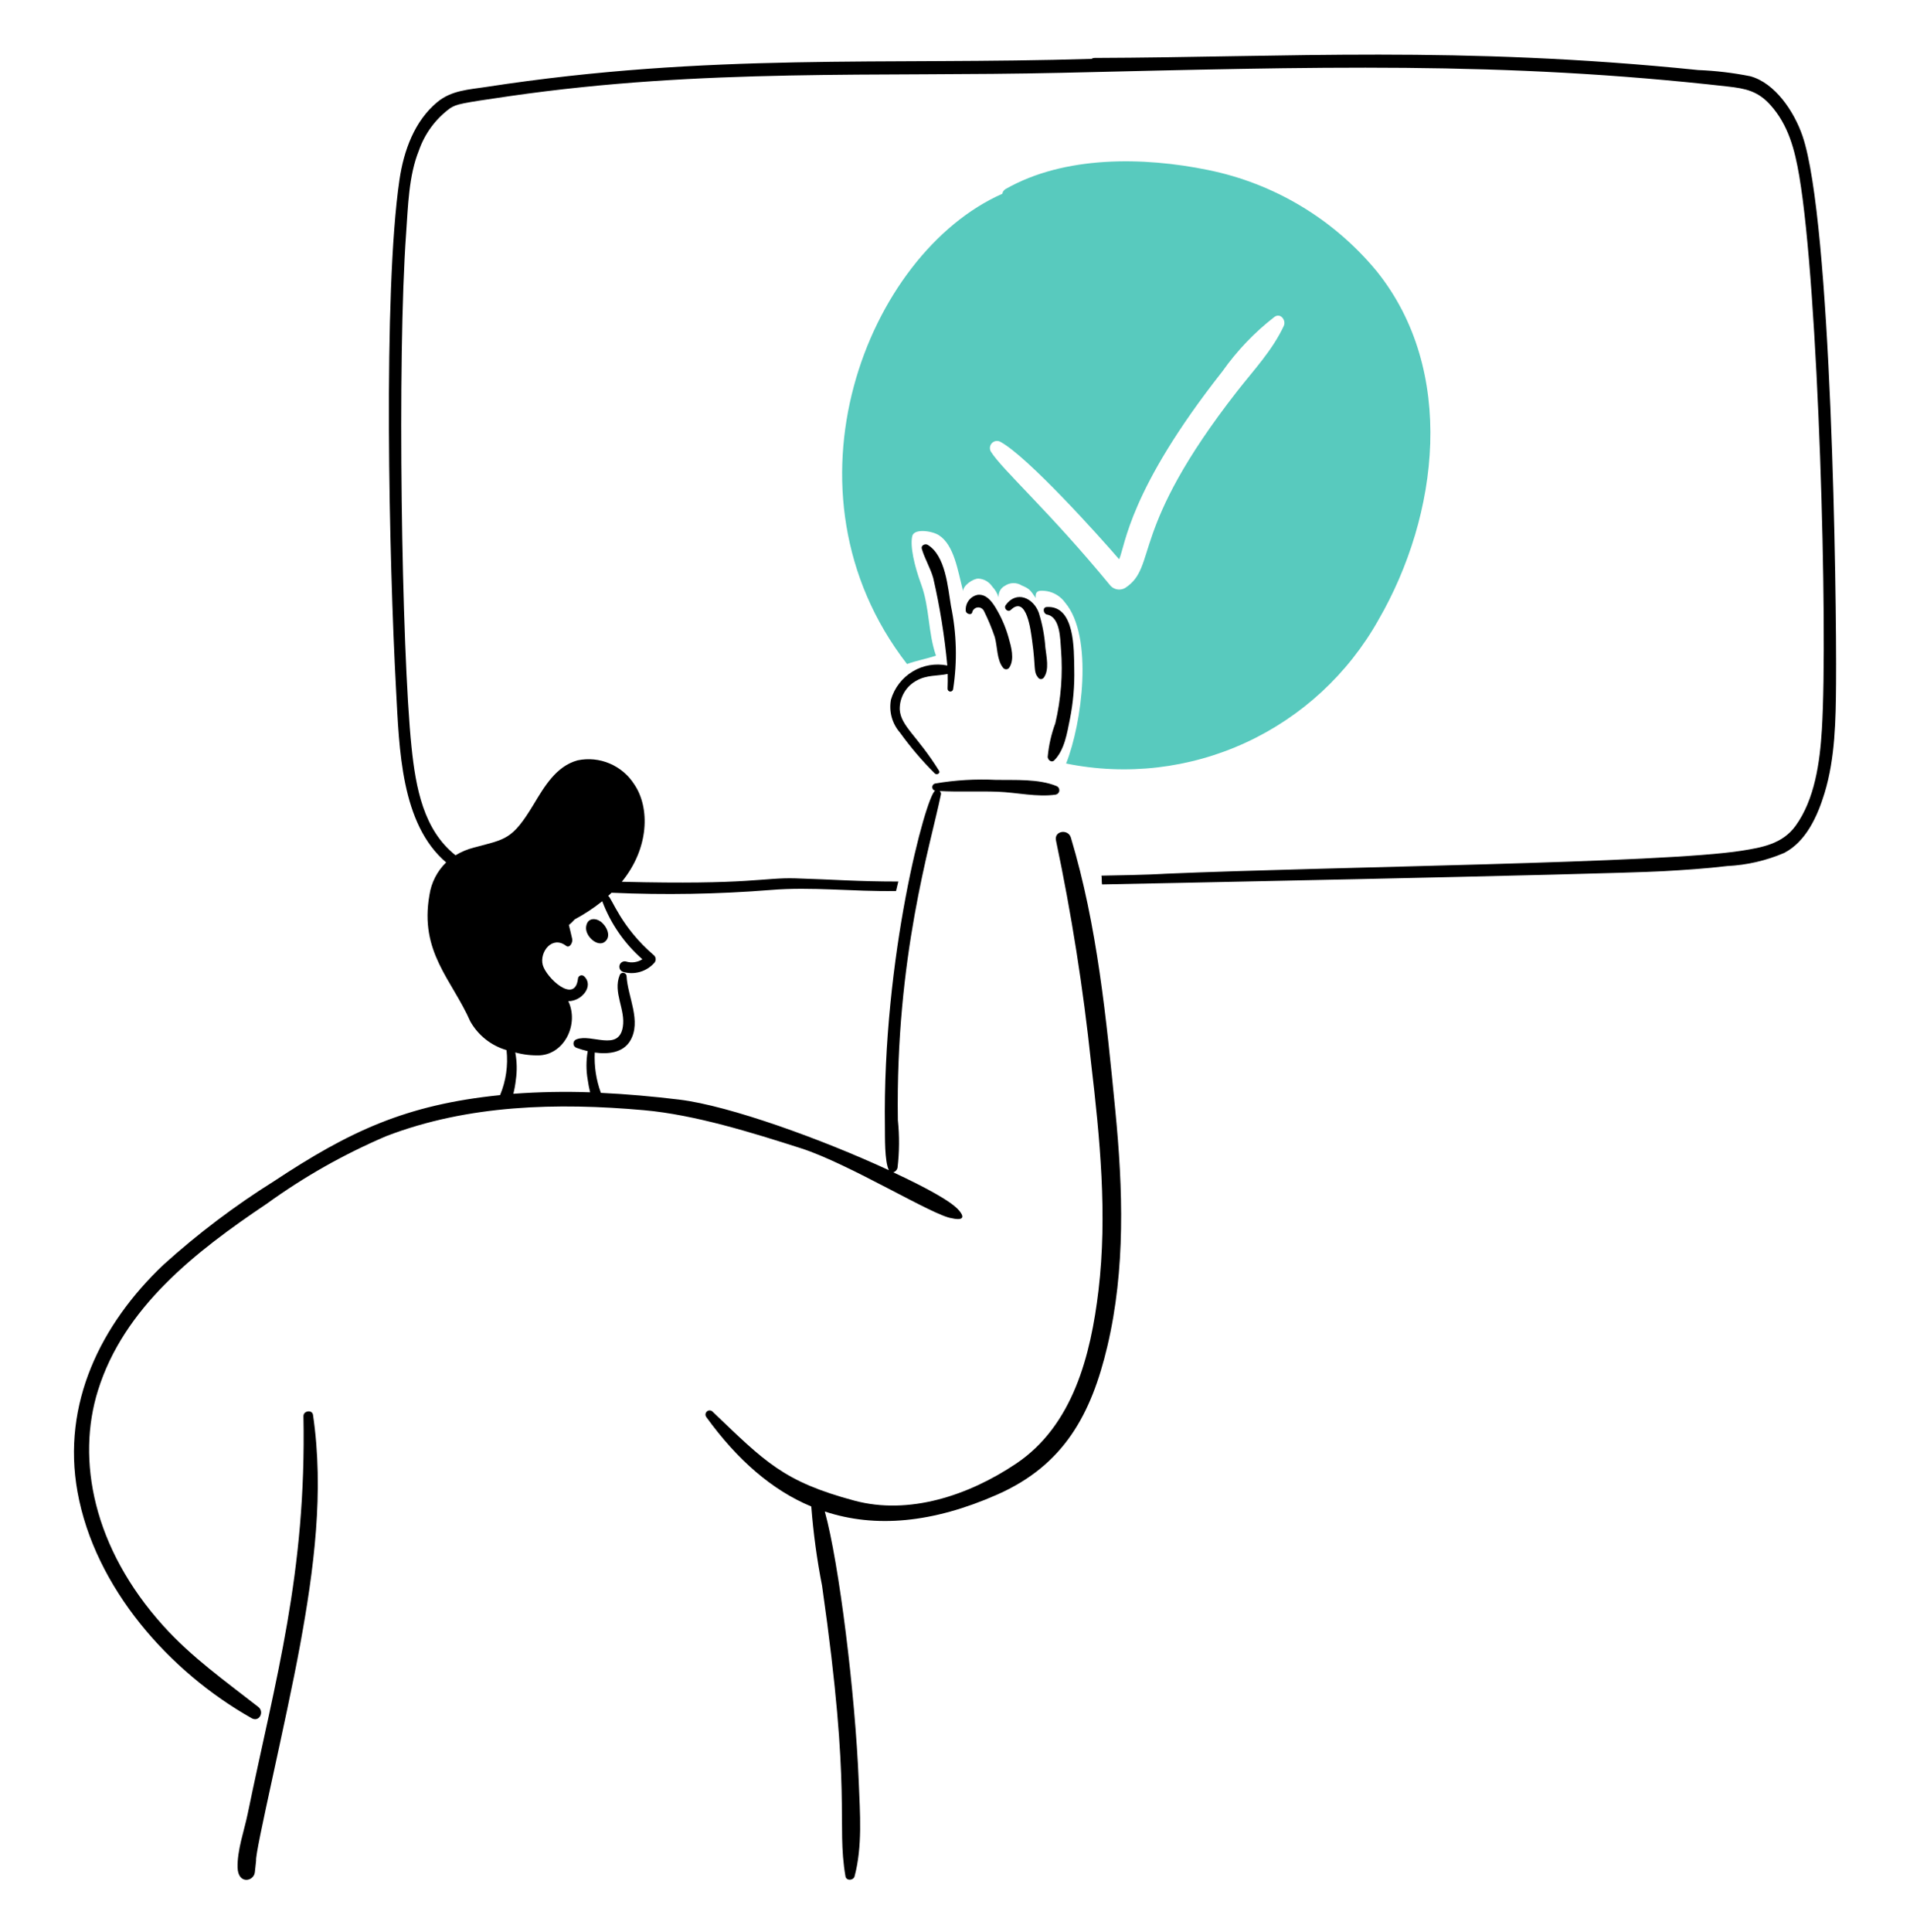<svg width="180" height="182" viewBox="0 0 180 182" fill="none" xmlns="http://www.w3.org/2000/svg">
<path d="M129.731 25.54C125.674 20.636 120.07 17.275 113.85 16.017C107.761 14.765 100.317 14.651 94.78 17.803C94.696 17.85 94.624 17.915 94.568 17.993C94.513 18.071 94.475 18.161 94.459 18.256C81.757 23.872 72.841 46.239 85.478 62.559C86.399 62.226 87.213 62.097 88.207 61.774C87.448 59.578 87.618 57.255 86.817 55.069C86.173 53.316 85.748 51.465 85.971 50.507C86.143 49.764 87.833 50.012 88.475 50.42C89.936 51.348 90.266 53.801 90.765 55.694C90.744 55.177 91.675 54.517 92.2 54.51C92.46 54.523 92.713 54.597 92.94 54.726C93.166 54.855 93.36 55.035 93.505 55.252C93.78 55.545 93.988 55.894 94.115 56.275C94.093 56.055 94.138 55.834 94.243 55.641C94.348 55.447 94.508 55.29 94.703 55.189C94.936 55.029 95.209 54.941 95.49 54.935C95.772 54.93 96.049 55.006 96.287 55.156C96.971 55.45 97.079 55.545 97.604 56.34C97.529 55.609 97.946 55.598 98.674 55.695C99.362 55.82 99.975 56.21 100.384 56.781C103.064 59.961 101.976 68.154 100.47 71.932C106.17 73.091 112.088 72.405 117.377 69.973C122.666 67.541 127.053 63.488 129.91 58.395C135.608 48.544 137.274 34.904 129.731 25.54ZM120.988 30.699C119.914 33.011 118.14 34.874 116.578 36.876C106.324 50.014 109.144 53.347 106.048 55.385C105.833 55.513 105.582 55.565 105.334 55.534C105.086 55.503 104.855 55.39 104.678 55.213C98.86 48.138 94.468 44.282 93.377 42.543C93.305 42.416 93.277 42.268 93.296 42.122C93.316 41.977 93.383 41.842 93.486 41.738C93.589 41.635 93.723 41.568 93.868 41.548C94.013 41.528 94.159 41.556 94.287 41.628C96.897 43.066 103.526 50.438 105.47 52.691C106.052 51.403 106.37 46.188 115.208 34.978C116.582 33.031 118.238 31.301 120.12 29.845C120.69 29.449 121.223 30.189 120.988 30.695V30.699Z" fill="#58CABE"/>
<path d="M56.584 86.806C56.071 86.456 55.324 86.474 55.234 87.344C55.144 88.213 56.335 89.275 57.01 88.721C57.685 88.167 57.097 87.155 56.584 86.806Z" fill="black"/>
<path d="M89.62 57.093C89.323 55.327 89.118 52.367 87.437 51.336C87.191 51.184 86.776 51.378 86.87 51.697C87.146 52.653 87.68 53.496 87.95 54.463C88.575 57.175 89.018 59.927 89.277 62.699C88.154 62.47 86.986 62.672 86.003 63.266C85.021 63.859 84.294 64.8 83.967 65.905C83.863 66.454 83.885 67.02 84.031 67.559C84.178 68.098 84.445 68.596 84.812 69.016C85.8 70.389 86.899 71.678 88.098 72.868C88.278 73.041 88.65 72.86 88.494 72.61C86.442 69.306 84.894 68.422 84.791 66.842C84.779 66.281 84.924 65.728 85.208 65.245C85.492 64.762 85.905 64.369 86.4 64.109C87.351 63.58 88.305 63.7 89.311 63.496C89.321 63.959 89.318 64.421 89.3 64.884C89.299 64.952 89.323 65.017 89.368 65.067C89.413 65.117 89.475 65.148 89.542 65.154C89.609 65.159 89.676 65.138 89.728 65.096C89.78 65.054 89.815 64.994 89.824 64.927C90.226 62.325 90.157 59.671 89.62 57.093Z" fill="black"/>
<path d="M91.633 57.642C91.668 57.529 91.736 57.429 91.828 57.355C91.921 57.282 92.032 57.237 92.15 57.228C92.267 57.219 92.385 57.245 92.487 57.303C92.589 57.362 92.672 57.45 92.725 57.556C93.122 58.353 93.465 59.176 93.751 60.02C94.006 60.925 93.931 62.192 94.543 62.926C94.579 62.969 94.625 63.004 94.677 63.026C94.728 63.049 94.784 63.059 94.84 63.056C94.897 63.053 94.951 63.036 95 63.008C95.049 62.98 95.09 62.941 95.121 62.893C95.635 62.1 95.295 60.923 95.057 60.088C94.775 59.076 94.354 58.109 93.805 57.215C93.439 56.624 92.928 55.959 92.146 56.039C91.812 56.103 91.513 56.286 91.304 56.556C91.096 56.825 90.992 57.162 91.012 57.503C90.998 57.847 91.591 58.028 91.633 57.642Z" fill="black"/>
<path d="M95.26 57.461C96.768 56.007 97.15 59.528 97.261 60.302C97.645 63.024 97.351 63.242 97.85 63.864C97.882 63.902 97.922 63.932 97.968 63.952C98.013 63.971 98.062 63.981 98.112 63.979C98.161 63.977 98.21 63.963 98.253 63.94C98.297 63.916 98.335 63.883 98.364 63.843C98.915 63.097 98.609 61.863 98.514 60.991C98.437 59.879 98.229 58.781 97.893 57.719C97.383 56.33 95.79 55.597 94.779 57.01C94.559 57.313 94.981 57.733 95.26 57.461Z" fill="black"/>
<path d="M98.674 57.9C99.934 58.134 99.913 60.224 99.991 61.193C100.171 63.52 99.99 65.862 99.455 68.134C99.076 69.155 98.834 70.223 98.735 71.309C98.747 71.599 99.1 71.89 99.356 71.631C100.33 70.652 100.567 69.038 100.833 67.725C101.139 66.184 101.276 64.614 101.24 63.044C101.205 61.233 101.324 57.014 98.639 57.19C98.213 57.218 98.321 57.834 98.674 57.9Z" fill="black"/>
<path d="M89.652 114.236C89.707 114.28 89.719 114.292 89.652 114.236V114.236Z" fill="black"/>
<path d="M28.277 155C29.587 147.864 30.561 140.52 29.498 133.295C29.421 132.778 28.589 132.907 28.598 133.413C28.885 148.25 25.968 158.145 23.343 170.88C23.015 172.474 22.345 174.314 22.39 175.948C22.436 177.56 23.92 177.263 24.017 176.389L24.136 175.292C24.019 174.478 26.948 162.242 28.277 155Z" fill="black"/>
<path d="M105.106 104.604C104.267 96.017 103.41 87.197 100.922 78.918C100.663 78.057 99.315 78.271 99.519 79.189C100.98 86.115 102.084 93.112 102.827 100.152C103.659 107.244 104.369 114.443 103.523 121.567C102.795 127.68 101.125 134.298 95.742 137.903C91.258 140.905 85.662 142.755 80.524 141.379C73.814 139.581 72.091 137.708 67.168 133.007C67.1 132.931 67.006 132.884 66.904 132.877C66.803 132.87 66.703 132.903 66.625 132.968C66.547 133.034 66.498 133.127 66.487 133.229C66.477 133.33 66.506 133.432 66.569 133.513C69.48 137.532 72.754 140.391 76.457 141.929C76.651 144.44 76.991 146.938 77.474 149.409C80.313 169.233 78.804 171.685 79.678 176.774C79.755 177.216 80.429 177.173 80.535 176.774C81.291 173.935 81.045 170.813 80.931 167.905C80.603 159.579 79.068 147.236 77.731 142.401C82.493 143.973 87.894 143.492 93.976 140.809C100.288 138.023 102.85 133.217 104.357 126.84C106.076 119.562 105.83 112.02 105.106 104.604Z" fill="black"/>
<path d="M169.874 12.82C169.085 10.506 167.273 7.807 164.94 7.181C163.324 6.86 161.685 6.665 160.039 6.6C137.564 4.306 121.219 5.4 103.169 5.46C103.063 5.457 102.958 5.487 102.869 5.546C83.368 6.147 66.947 4.942 45.81 8.193C44.206 8.44 42.57 8.504 41.23 9.603C39.076 11.375 38.056 14.155 37.645 16.953C36.085 27.575 36.672 52.907 37.324 64.948C37.629 70.582 37.774 77.612 42.044 81.252C41.198 82.072 40.645 83.15 40.471 84.319C39.518 89.711 42.593 92.294 44.323 96.232C45.067 97.546 46.292 98.515 47.737 98.933C47.894 100.375 47.684 101.834 47.127 103.173C38.222 104.078 32.944 106.577 25.797 111.298C22.117 113.605 18.643 116.23 15.416 119.143C9.488 124.76 5.805 132.251 7.305 140.558C8.93 149.565 15.933 157.491 23.721 161.876C24.428 162.274 24.944 161.28 24.342 160.811C21.242 158.392 18.071 156.14 15.416 153.202C8.747 145.823 7.199 137.503 9.231 131.002C11.677 123.174 18.375 117.947 25.123 113.418C28.635 110.875 32.418 108.735 36.403 107.036C44.116 104.07 52.552 103.869 60.685 104.593C65.49 105.022 70.864 106.702 75.475 108.177C80.045 109.639 88.017 114.58 89.709 114.773C89.709 114.773 91.36 115.201 90.383 114.042C89.647 113.168 87.247 111.879 84.186 110.447C84.282 110.417 84.369 110.363 84.438 110.289C84.508 110.216 84.557 110.126 84.582 110.027C84.759 108.534 84.769 107.025 84.615 105.53C84.386 90.117 87.697 79.611 88.671 74.86C88.687 74.799 88.684 74.734 88.663 74.675C88.642 74.615 88.604 74.563 88.553 74.526C90.372 74.623 92.203 74.526 94.021 74.59C95.798 74.655 97.746 75.122 99.501 74.862C99.589 74.843 99.669 74.796 99.729 74.727C99.788 74.659 99.825 74.573 99.832 74.483C99.839 74.392 99.817 74.301 99.769 74.224C99.721 74.147 99.65 74.088 99.565 74.055C97.866 73.359 95.67 73.505 93.861 73.474C91.942 73.378 90.019 73.493 88.125 73.817C88.048 73.835 87.98 73.878 87.931 73.939C87.882 74.001 87.855 74.078 87.855 74.156C87.855 74.235 87.882 74.312 87.931 74.373C87.98 74.435 88.048 74.478 88.125 74.495C87.262 74.991 83.157 90.152 83.395 106.22C83.406 107.002 83.349 109.4 83.769 110.245C77.584 107.382 68.787 104.171 64.003 103.595C61.573 103.301 59.101 103.078 56.629 102.961C56.184 101.746 55.987 100.453 56.051 99.16C57.346 99.341 58.727 99.17 59.39 98.052C60.482 96.211 59.148 93.898 59.048 91.971C59.046 91.891 59.015 91.815 58.962 91.756C58.909 91.697 58.836 91.659 58.758 91.649C58.679 91.639 58.6 91.657 58.533 91.7C58.467 91.743 58.418 91.809 58.395 91.885C57.747 93.508 58.964 95.103 58.695 96.749C58.311 99.096 55.753 97.367 54.34 97.911C54.254 97.938 54.179 97.992 54.126 98.064C54.072 98.137 54.044 98.225 54.044 98.315C54.044 98.405 54.072 98.493 54.126 98.566C54.179 98.638 54.254 98.692 54.34 98.719C54.682 98.844 55.032 98.949 55.388 99.031C55.231 99.924 55.231 100.838 55.388 101.731C55.443 102.127 55.518 102.52 55.613 102.908C53.2 102.825 50.785 102.871 48.378 103.047C48.486 102.615 48.565 102.177 48.614 101.734C48.739 100.876 48.72 100.004 48.56 99.152C49.316 99.361 50.099 99.452 50.883 99.424C53.215 99.281 54.573 96.464 53.558 94.323C54.856 94.323 56.001 92.861 55.045 91.976C54.997 91.931 54.937 91.901 54.873 91.889C54.808 91.877 54.742 91.884 54.681 91.909C54.62 91.934 54.568 91.976 54.53 92.03C54.492 92.084 54.47 92.147 54.467 92.213C54.178 94.647 51.468 92.107 51.15 90.911C50.826 89.696 52.036 88.094 53.355 89.114C53.675 89.362 54.007 88.781 53.922 88.447C53.813 88.017 53.729 87.575 53.611 87.144C53.808 86.985 53.99 86.809 54.157 86.618C55.074 86.128 55.945 85.556 56.758 84.906C57.548 87.015 58.847 88.894 60.538 90.374C60.313 90.518 60.06 90.612 59.796 90.648C59.532 90.686 59.263 90.665 59.008 90.588C58.879 90.552 58.741 90.569 58.624 90.635C58.507 90.702 58.422 90.812 58.386 90.942C58.35 91.072 58.367 91.211 58.433 91.328C58.499 91.445 58.609 91.531 58.738 91.567C59.253 91.713 59.797 91.712 60.312 91.563C60.826 91.415 61.288 91.126 61.648 90.728C61.741 90.634 61.793 90.506 61.793 90.373C61.793 90.24 61.741 90.112 61.648 90.018C58.498 87.344 57.642 84.543 57.314 84.407C57.421 84.31 57.528 84.202 57.635 84.106C62.633 84.33 67.641 84.243 72.628 83.848C76.515 83.523 80.361 84.014 84.444 83.944C84.518 83.654 84.582 83.353 84.658 83.051C80.788 83.051 78.567 82.861 74.972 82.75C71.932 82.659 70.755 83.378 58.598 83.073C61.187 79.905 61.261 76.104 59.786 73.914C59.23 73.033 58.42 72.343 57.465 71.935C56.509 71.527 55.453 71.422 54.436 71.633C52.412 72.176 51.293 74.122 50.283 75.796C48.271 79.136 47.663 79.046 44.654 79.853C44.047 80.008 43.467 80.252 42.931 80.577C39.925 78.202 39.182 74.26 38.779 70.35C37.839 61.233 37.428 33.673 38.275 21.978C38.455 19.46 38.514 16.548 39.474 14.187C40.031 12.579 41.066 11.181 42.439 10.184C43.055 9.81 43.326 9.736 48.047 9.054C66.363 6.408 82.664 7.258 100.025 6.859C124.095 6.305 141.495 5.743 162.834 8.151C164.482 8.336 165.661 8.569 166.848 9.894C168.541 11.785 169.14 14.09 169.566 16.598C171.366 27.186 172.286 59.051 171.696 68.726C171.509 71.793 171.03 75.31 169.213 77.808C167.97 79.518 166.035 79.844 164.162 80.143C156.722 81.335 125.329 81.647 109.882 82.315C109.318 82.34 108.509 82.419 103.803 82.496C103.846 82.723 103.814 83.11 103.857 83.325C103.947 83.325 150.747 82.405 156.724 82.077C158.736 81.966 160.759 81.832 162.771 81.592C164.62 81.503 166.439 81.084 168.143 80.355C170.189 79.294 171.28 76.922 171.952 74.705C172.95 71.414 173.007 67.84 173.032 64.396C173.095 55.88 172.601 20.823 169.874 12.82Z" fill="black"/>
</svg>
